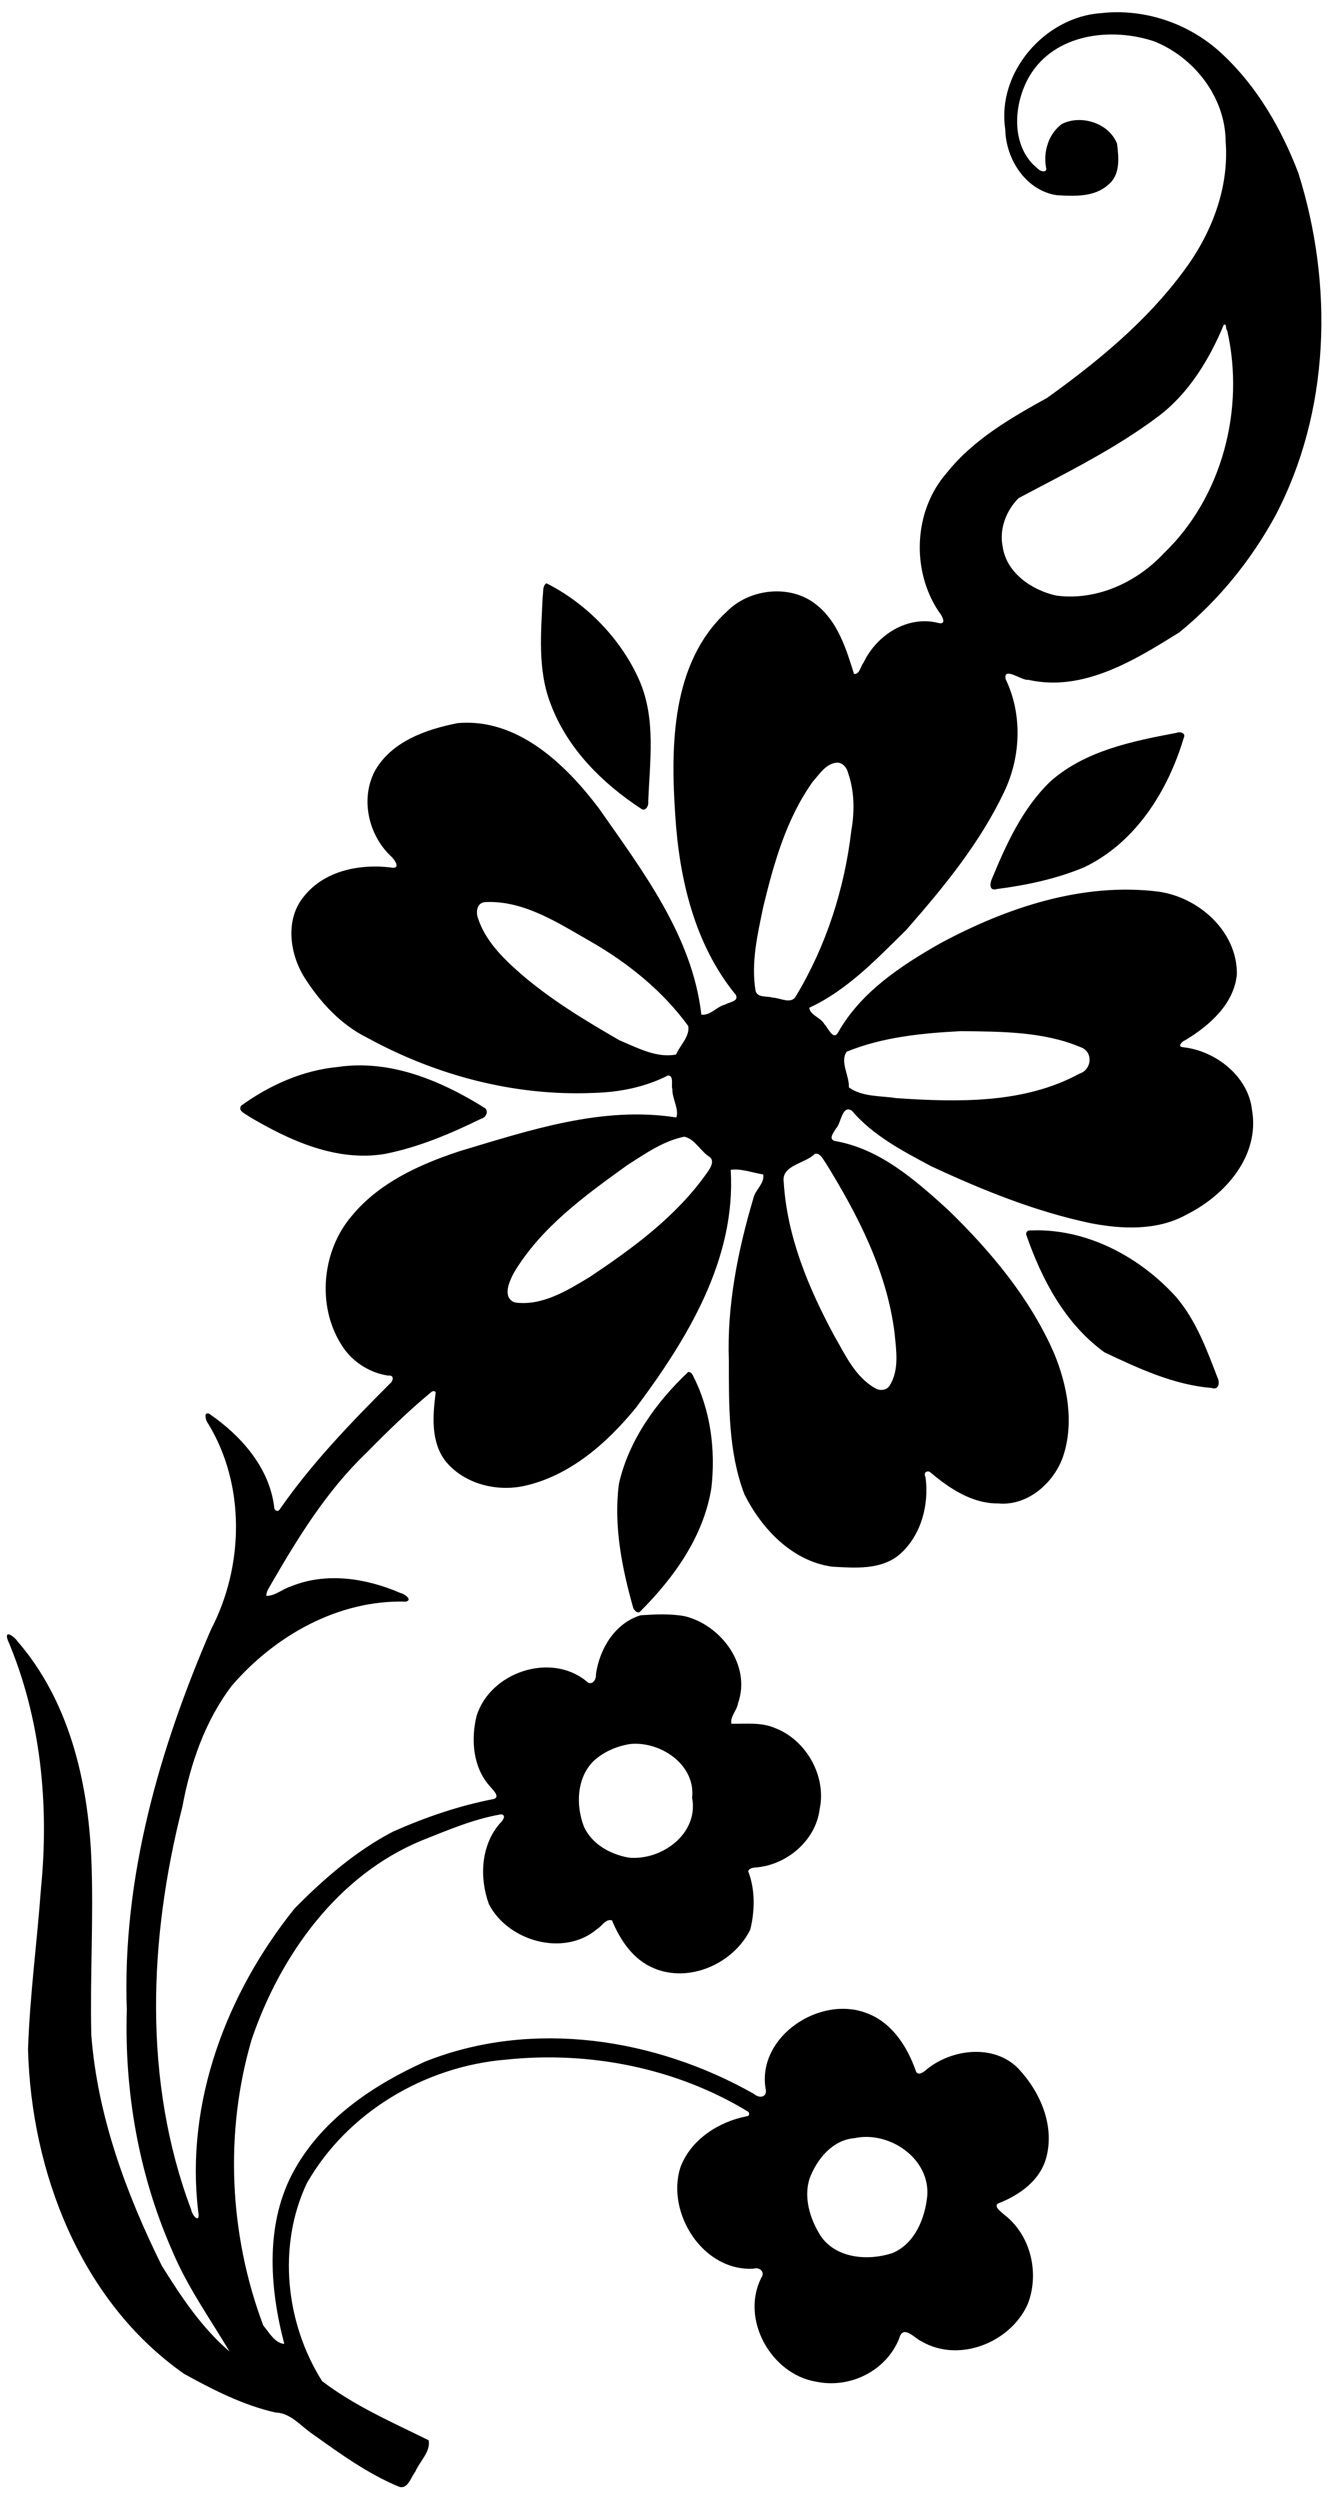 <?xml version="1.0" encoding="UTF-8" standalone="no"?>
<svg id="svg2" xmlns:rdf="http://www.w3.org/1999/02/22-rdf-syntax-ns#" xmlns="http://www.w3.org/2000/svg" height="2581pt" width="1372pt" version="1.1" xmlns:cc="http://creativecommons.org/ns#" xmlns:dc="http://purl.org/dc/elements/1.1/" viewBox="0 0 1372 2581">
<path id="path4" d="m1443.4 15.781c-7.2-0.02-14.3 0.361-21.4 1.157-72.6 4.862-135 76.487-123.8 149.81 0.6 38.34 26.5 79.27 66.5 85.13 22.2 1.34 48.5 2.79 66.3-13.31 16.1-12.63 13.9-35.42 11.5-53.33-10.5-26.48-46.4-37.7-71.1-25.28-17.3 12.55-24.3 35.84-20.5 56.4 1.9 7.22-7.2 4.99-10.2 1.71-36-28.1-32.4-83.8-11.2-119.81 32.4-54.798 105.3-63.473 160.9-44.936 51.8 20.588 92 72.236 92.4 128.94 4.8 60.51-18.4 119.75-54.2 167.55-48 65.03-111.1 116.9-176.4 163.68-47.2 26.06-95.4 53.91-129.5 96.7-43 48.9-46.2 126.2-10 179.67 3.1 3.54 10.6 16 0.2 14.34-40.4-10.84-80.6 15.01-97.7 50.9-3.9 4.51-4.8 15.24-12.3 14.71-10.1-32.62-21-67.85-49.1-89.8-33.4-26.56-86.21-20.5-115.5 9.54-71.31 65.74-72.32 172.76-66.3 262.25 5.18 82.1 24.92 167.2 78.26 232.1 4.26 8.6-8.56 9.1-13.82 12.5-11.03 2.6-18.88 14.5-30.72 13-11.52-101.3-75.88-185.5-132.42-266.4-43.06-56.92-105.21-116.71-182.4-109.8-40.7 8.06-85.5 23.6-106.96 62-18.28 35.3-8.65 80.2 19.07 108 5.45 4.3 16.98 19.5 0.95 16.2-39.87-4.7-84.96 4.3-111.18 37.1-24.83 29.4-18.95 73.5 0.02 104.4 20.29 32.1 47.2 61.5 81.63 78.4 88.9 48.7 190.66 75.6 292.26 71.1 33.1-0.8 66.29-7.4 95.93-22.5 8.17 0.2 3.82 12.6 5.67 17.5-0.42 12.4 8.87 25.6 5.14 36.7-95.73-15.1-189.58 16.5-280.19 43.6-51.58 17-103.83 40.7-139.03 83.5-38.37 44.8-45.2 115.1-13.82 165.4 13.01 21.7 35.62 36.8 60.65 40.6 8.98-1.2 6.57 7.5 2.25 10.6-50.95 51-101.31 103.2-142.45 162.6-3.18 3.5-6.96 0.1-6.78-3.8-6.27-50.9-43-92.1-83.81-120.1-8.15-3.4-4.32 9.6-1.39 12.8 48.38 79.3 46.1 184 3.75 265.3-66.93 154.6-114.96 321.2-108.85 491.2-3.2 106 15.58 213.1 58.42 310.3 19.35 46.5 48.74 87.7 74.32 130.6-35.99-30.6-62.85-71.1-87.68-111-46.13-93.3-83.01-193.4-90.94-297.9-1.72-76.2 3.21-152.5 0.01-228.7-4.38-99.2-28.977-202.7-95.589-279.3-3.3-5.3-17.102-15.7-12.414-1.6 42.875 100.5 53.713 212.5 43.051 320.5-5.05 69.4-14.463 138.6-16.75 208.2 4.2 158.3 68.122 325.2 201.61 418.6 37.21 20.5 75.96 40.3 117.64 49.8 19.75 0.5 32.53 17.1 47.6 27.4 35.58 25.3 71.37 51.5 111.95 68.3 11.65 4.3 15.62-12.2 21.23-19.1 5.6-13.4 20.05-25.8 17.38-40.7-46.84-23.2-95.97-44.4-137.67-76.4-47.22-74.9-57.88-174.3-19.69-255.3 52.25-91.6 152.37-150.8 256.75-159.5 107.59-11.4 219.51 10.4 312.4 66.7 2.82 1.2 2.9 6.1-0.69 6.3-36.59 6.9-72.91 30.3-86.15 66.3-18.36 58.8 29.53 134.4 94.64 130.4 7.99-2.4 15.13 4.5 10 11.6-27.27 54 12.75 124.7 70.81 134.3 43.8 9.1 90.6-13.9 107.3-56 4.9-18.5 20.1 0.2 28.5 3.8 48.4 28.5 115.2 1.8 137.4-47.9 15.5-39.7 4.1-89.1-30.3-115.4-4.3-3.9-16.4-12.3-5.5-15.5 25.3-10.3 50-27.8 58.8-54.9 13.1-42.6-6.2-87.7-35.5-118.6-31.3-31.6-85.6-25-117.9 1.4-3.6 3.2-11.5 9.5-14.2 1.9-10.9-31.5-31.3-63.1-64.1-74.7-59.6-22.6-139.9 29.8-130 96.8 3.42 11.6-7.25 14.4-14.65 7.8-127.34-72.1-286.33-96.9-424.66-41.9-66.67 30-131.27 73.3-168.07 138.2-39.26 68.5-33.36 152.5-14.01 226.2-12.36-0.9-19.76-15.2-27.1-23.7-44.15-117.3-50.37-249.3-14.87-369.7 37.2-108.6 111-211.7 219.86-256.4 33.31-13.2 66.71-27.6 102.21-33.6 6.79 1 2.44 7.4-0.43 10.4-25.85 28.1-28.04 71.2-15.39 105.6 24.65 47.7 96.77 68.4 139.42 32.2 6.53-3.6 10.88-13.6 19.47-11.4 10.63 25.5 27.17 50.5 53.6 61.6 46.18 19.9 103.38-5.8 125.01-49.6 5.96-24.3 6.52-51.4-2.6-75.1 0.26-3.3 4.86-4.6 7.83-5 40.58-2.2 79.38-34.2 84.38-75.5 9.1-42.6-17.6-89.7-58.3-104.8-17.75-7.5-37.02-4.9-55.71-5.3-1.81-9.4 7.26-17.3 8.58-26.4 17.32-48.8-21.68-100.9-68.81-112.4-18.72-3.4-38.06-2.4-56.94-1.2-33.28 10.2-53.1 43.3-57.75 76.2 0.82 7.8-6.08 15.8-12.62 8.6-46.51-37.4-123.79-11.1-141.45 44.9-7.7 31.2-4.73 67.7 18.14 92.1 2.72 3.5 12.58 12.4 4.18 15.3-44.98 8.6-88.51 23.6-130.32 42.1-47.95 25-89.4 60.9-127.07 99.2-87.52 108.8-141.46 250.1-124.46 391.1 2.98 16.4-7.46 6.2-9.04-2.3-62.54-165.9-54.71-350.4-11.43-520 10.26-55.5 29.24-110.8 63.78-156.2 55.67-64.7 137.77-111.2 224.94-108.6 8.93-2.2-1.69-10-6.57-10.9-44.57-19.4-96.55-27.6-142.68-8.5-10.6 3.4-19.49 11.9-30.94 12.1-0.48-5.9 3.74-10.7 6.23-15.6 34.84-60.2 71.9-120.3 122.55-168.7 26.85-27.3 54.33-54.2 83.85-78.6 2.26-2.3 6.83-2 5.75 2.1-3.6 29-6.02 61.5 12.5 86.3 23.7 29.5 65.37 40.3 101.55 32.6 59.35-12.9 107.54-55.4 144.99-101.3 66.22-88.5 129.27-191.7 122.17-306.7 12.68-2.1 28.64 3.8 42.1 6 1.6 12.2-10.63 19.7-12.91 31-20.11 67.8-34.16 138.5-31.56 209.5 0.06 57.7-0.79 117.7 20.15 172.4 22.4 44.6 61.8 86.1 113.2 93.2 29.5 1.6 63.2 4.6 87.4-16 27.6-24.2 38.1-64.1 33.2-99.6-3.6-6.4 3.2-9.4 6.8-5.7 24.4 20.6 53.7 40 86.9 39.7 37.7 3.6 71.7-25.9 83.8-60.1 14.8-43.8 5.8-92-11.5-133.8-31.1-71.1-81.9-131.8-137.2-185.3-42.2-38.3-88.1-78.8-146.2-88.6-8.7-2.9-0.4-11.8 2-16.4 6.4-6 7.5-30.9 20.3-22.6 27.5 32.2 65.7 52 102.4 71.6 65.9 30.7 134 58.3 205.3 73.4 41.2 8.1 86.9 10 124.6-11 49.9-25 94.9-75.7 84.4-135.4-5-43.4-47.2-76.2-89.4-80.6-7.3-0.9-0.8-7.5 2.8-8.8 31.3-18.7 63.6-46.8 67.1-85.4 0.6-55.2-49.3-99.5-101.6-106.6-98.5-12.1-196.2 20.9-281.9 67-50.7 28.9-102.1 62.7-131.5 114.8-6.3 11.2-13.2-6.6-17.7-10.7-4.5-8.6-18.5-11.5-19.5-21.2 49.1-22.7 87-62.9 125.1-100.3 47.9-54.6 94.8-111.6 126.2-177.5 22-45.41 24.3-100.69 2.2-146.44-3.1-16.89 21.8 2.73 29.1 0.99 71.1 16.19 137.8-25.34 195.6-61.4 50.3-41.05 92-92.52 123.2-149.36 71.5-135.14 75.7-298.97 30.2-443.18-21.7-56.81-53.2-111.57-98-153.28-36.2-34.359-85.5-54.11-135.3-54.249zm138.3 403.01c2.4 0.17 1.1 7.11 3.1 7.71 23.1 101.08-6.3 215.2-81.9 287.61-35 37.53-86.9 61.43-138.8 54.51-31.6-6.97-64.6-29.34-69.3-63.57-4.5-22.52 4.7-46.33 20.6-62.2 61.5-32.71 124.7-63.51 180.6-105.64 39.3-29.6 66-73.82 84.4-118.05 0.5-0.29 1-0.4 1.3-0.37zm-876.06 333.89c-5.35 3.51-3.74 11.61-4.8 16.97-2.05 46.66-7.03 95.55 10.77 140.01 21.39 56.61 66.33 101.24 116.09 133.84 5.94 4.6 10.33-3.8 9.41-9.2 2.07-51.69 10.07-106.25-11.06-155.37-23.46-53.98-68.6-100.2-120.41-126.25zm817.36 192.3c-1.3-0.01-2.5 0.23-3.5 0.73-57.3 10.85-118.3 22.99-163.3 62.99-35.7 34.5-56.7 80.6-75.4 125.9-2.8 5.7-3.2 15.9 6.7 12.7 38.4-5 77-13.1 112.9-28.2 66.2-31.8 107.9-98.4 128.3-166.84 2.5-4.86-1.8-7.24-5.7-7.28zm-441.5 39.2c6.6 0.23 11.8 6 13.4 12.25 8.6 24.17 8.9 50.47 4.5 75.57-8.8 74.9-32.4 148.6-71.4 213.3-6 11.5-20.6 2.3-30.41 2.1-6.94-2.3-19.36 0.6-21.81-8.6-6.15-36.6 2.64-73.5 10.07-109.2 13.65-56.2 29.85-113.5 63.95-161.1 8.5-9.36 16.5-22.71 30.4-24.29 0.4-0.03 0.9-0.04 1.3-0.03zm-450.57 179.82c48.35-0.5 90.97 27.8 131.63 50.9 48.46 27.8 93.24 63.8 126.26 109.2 2.2 13.5-10.6 24.7-15.76 36.8-25.21 4.8-50.12-8.8-73.05-18.4-45-25.9-89.77-53-129.05-87.2-22.2-19.5-44.22-41.6-53.66-70.3-3.05-8.1-1.3-20 8.94-20.8 1.57-0.1 3.13-0.1 4.69-0.2zm609.87 166.7c51.7 0.6 106.5 0.3 155 20.8 16.3 5.8 14.3 29.1-1.7 34-71.6 39.1-157.4 36.9-236.3 31.7-20.3-3.3-44.3-1.3-61.6-14 1-14.4-12-33.5-2.7-46 46.5-19 97.5-23.9 147.3-26.5zm-773.24 44.2c-10.52-0.2-21.14 0.5-31.81 2.1-45.05 4.3-87.77 23.5-124.19 49.8-5.11 6.9 6.01 10.8 10.1 14.1 52.18 31 112.79 58.6 175.05 48.3 43.54-8.5 84.8-26 124.5-45.4 6.04-1.2 10.31-9.2 5.2-13.7-47.73-29.9-102.02-54.4-158.85-55.2zm416.2 92c13.7 3.1 20.72 18.5 32.23 25.9 7.34 4.9 1.59 14.4-2.24 19.7-39.41 56.6-96.09 98.1-152.87 135.9-28.77 17.3-61.38 37.5-96.24 32.4-16.48-6.6-6.83-27.4-0.93-38.4 35.07-58.6 91.79-99.5 146.24-138.7 23.11-14.7 46.46-31.3 73.81-36.8zm170.14 22c5.9-0.1 9 7.3 12.1 11.4 41.7 67.2 79.2 140 89.2 219.5 2.2 22.8 6.5 48.4-6.6 68.8-4.1 5.9-12.6 6.4-18.4 2.9-25.9-14.7-38.5-42.9-52.8-67.6-33.2-61.5-61.1-128.1-65.3-198.7-3.3-21.6 28.5-23.8 39.9-36 0.7-0.2 1.3-0.3 1.9-0.3zm285.9 98.8c-3.4 0-6.7 0.1-10.1 0.2-2.9-0.1-4.5 2.2-4.6 4.9 20 58 50.2 115.4 101.1 152.3 43.9 20.8 89.6 42.1 138.6 46.1 9.6 3.1 10.6-7.3 7.5-13.4-14-36.4-27.8-74.1-53.5-104.1-45.4-50.1-110.5-85.7-179-86zm-450.42 182.8h-0.52c-41.02 38.4-77.25 88.6-89.68 144.9-6.8 54 4.02 108.3 18.75 160.2 1.55 2.6 5.18 7 8.46 4.4 43.95-43.8 82.42-97.3 92.33-160 5.58-49.2-1.07-100.5-23.81-144.8-0.99-2.2-2.96-4.6-5.53-4.7zm-68.56 479.8c37.35 0.2 77.43 29.4 72.99 69.9 8.77 46.5-39.96 81.5-82.2 77-23.6-4.2-47.39-17.4-57.54-40-10.55-27.6-9.47-62.6 12.37-84.5 12.9-11.9 29.77-19.2 46.96-22 2.45-0.3 4.93-0.4 7.42-0.4zm297.48 507.4c40.7-0.2 82.3 32.8 79.2 75.9-2.9 29.3-16 61.8-44.9 74-31.5 10.4-73.7 7.2-93.4-23.1-13.1-21.2-21.5-48.1-13.8-72.8 9.3-25.1 29.6-50.1 58-52.4 4.9-1 9.9-1.6 14.9-1.6z" transform="scale(.8)"/>
</svg>
